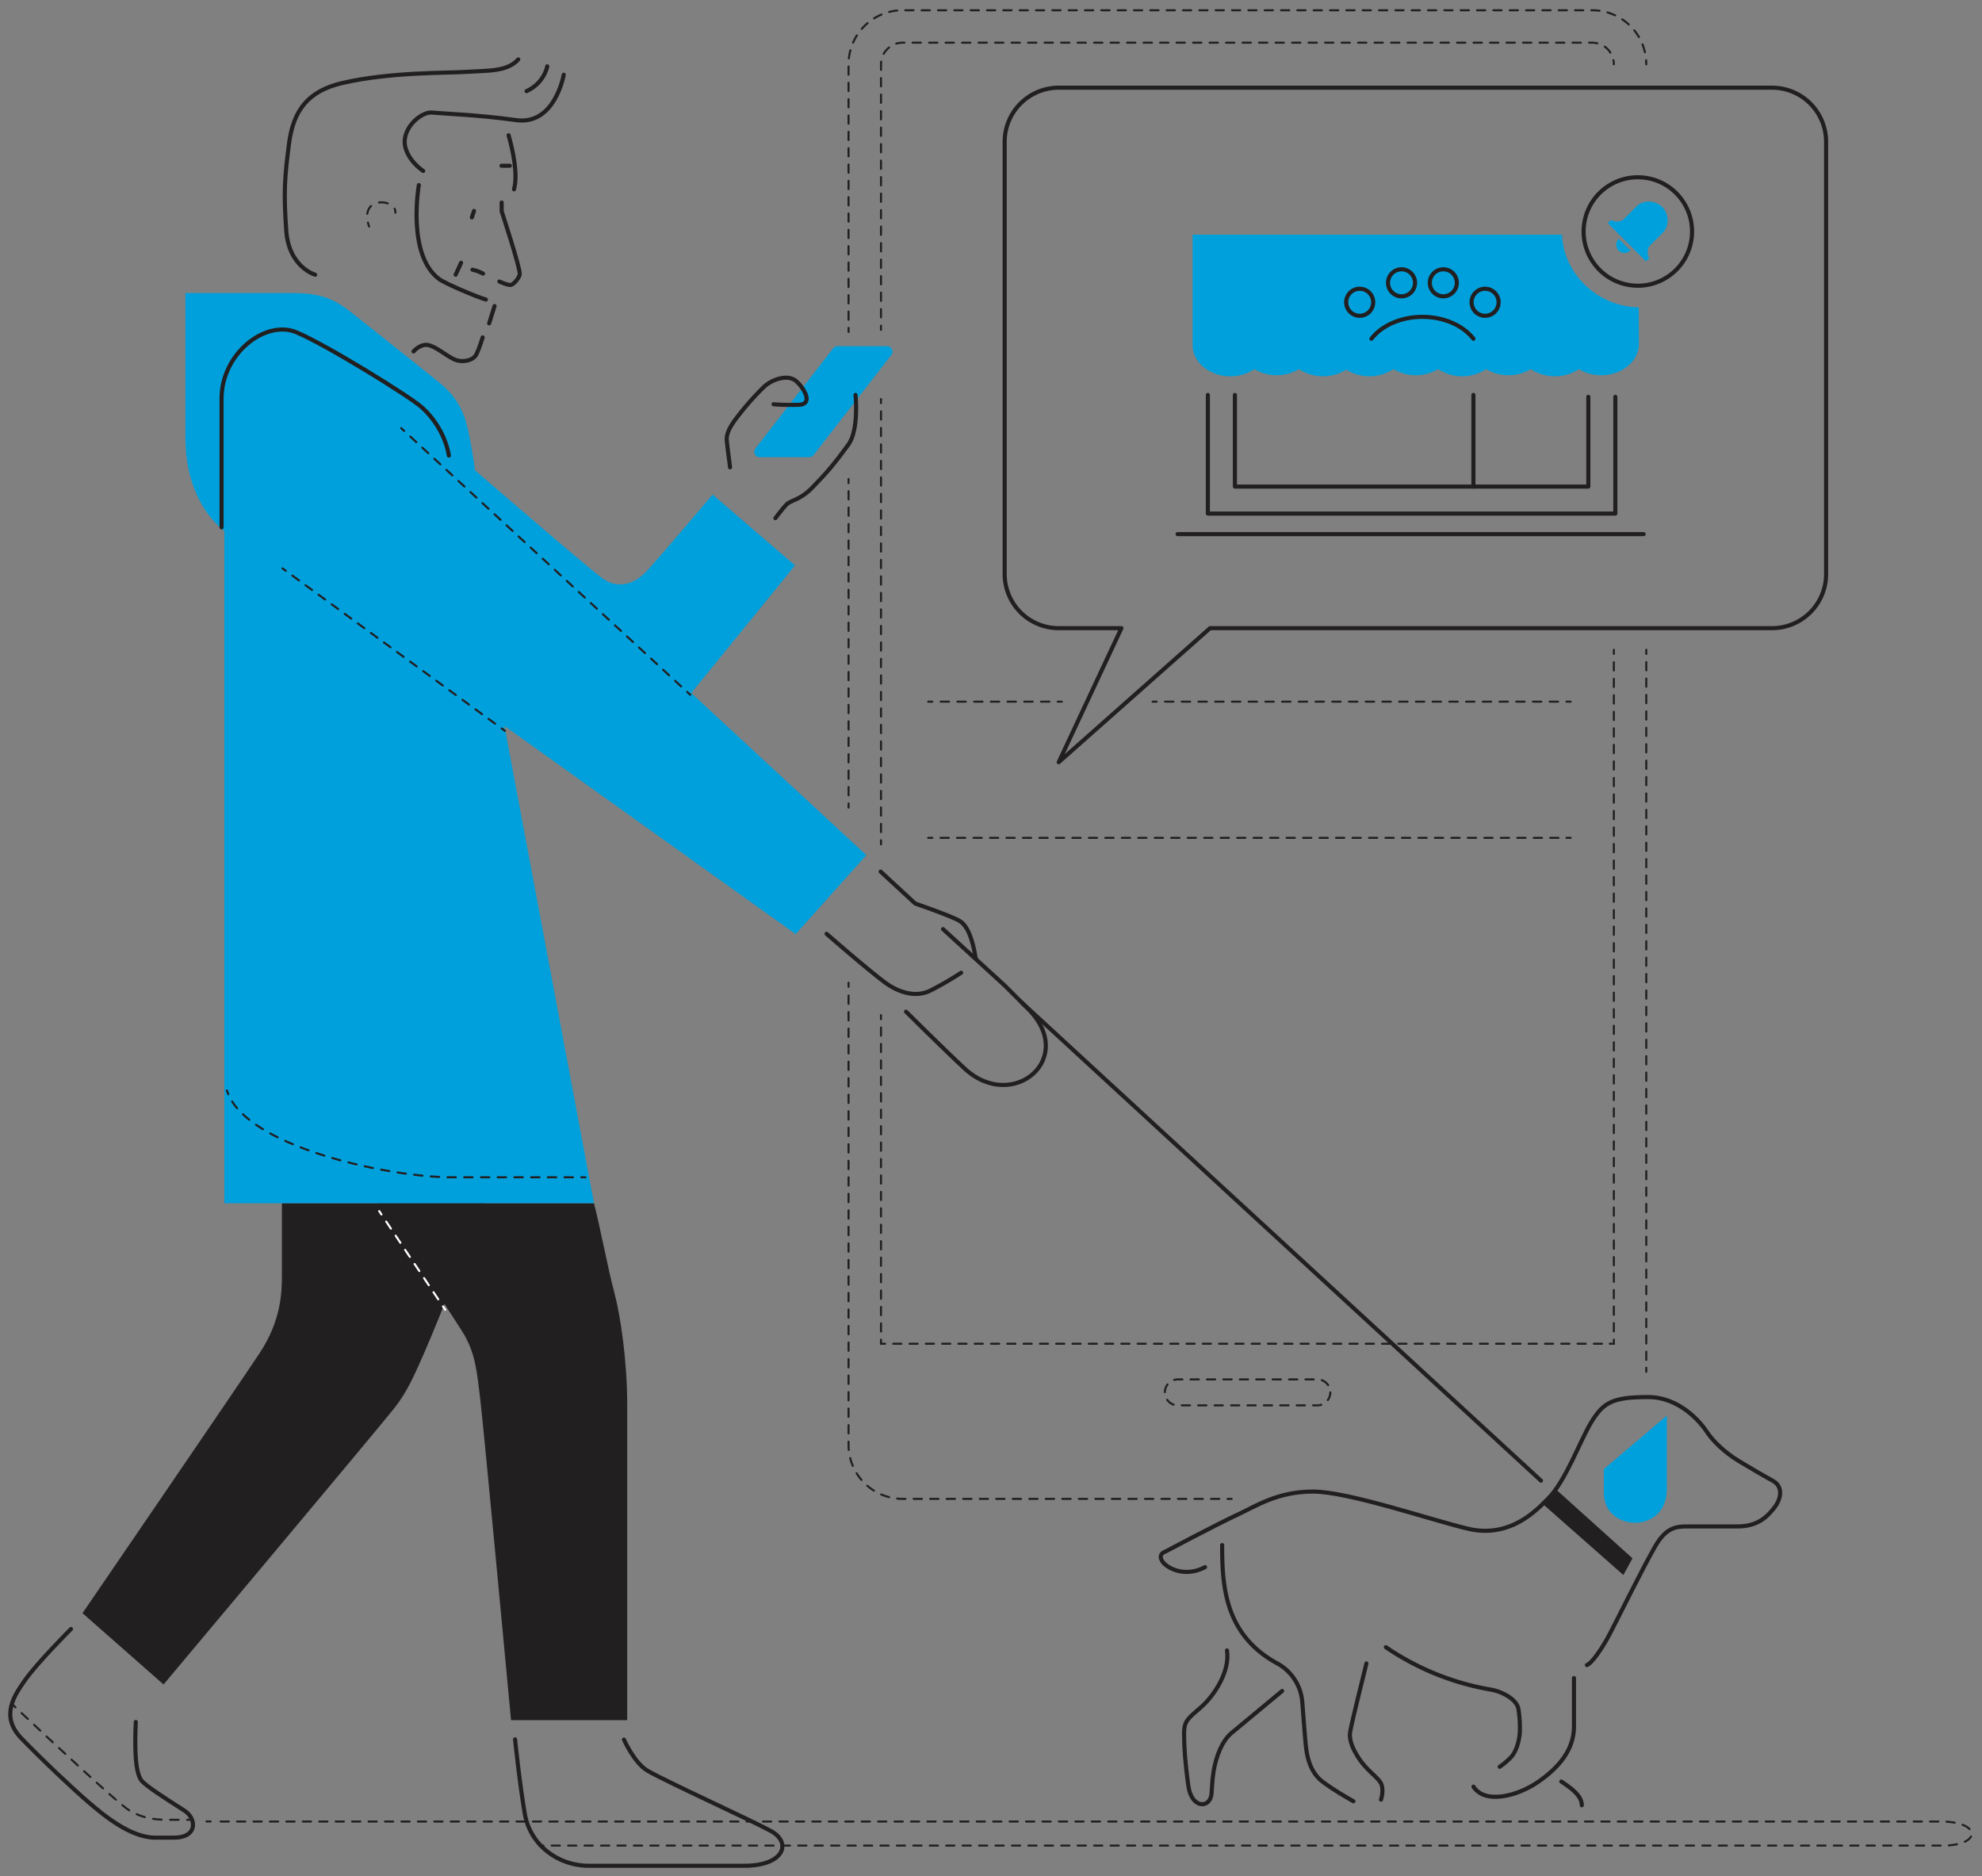 <svg xmlns="http://www.w3.org/2000/svg" viewBox="0 0 1931.67 1828.22"><rect x="0" y="0" width="1931.67" height="1828.22" fill="#808080" stroke="none"/><defs><style>.cls-1{fill:#221f20;}.cls-2{fill:#00a0dc;}.cls-10,.cls-11,.cls-12,.cls-13,.cls-14,.cls-15,.cls-16,.cls-17,.cls-18,.cls-19,.cls-20,.cls-21,.cls-22,.cls-23,.cls-24,.cls-25,.cls-3,.cls-4,.cls-5,.cls-6,.cls-7,.cls-8,.cls-9{fill:none;stroke-linecap:round;}.cls-3,.cls-4{stroke:#fff;}.cls-10,.cls-11,.cls-12,.cls-13,.cls-14,.cls-15,.cls-16,.cls-17,.cls-18,.cls-19,.cls-20,.cls-21,.cls-22,.cls-23,.cls-24,.cls-3,.cls-4,.cls-5,.cls-6,.cls-7,.cls-8,.cls-9{stroke-miterlimit:10;stroke-width:2px;}.cls-4{stroke-dasharray:8.29 8.29;}.cls-10,.cls-11,.cls-12,.cls-13,.cls-14,.cls-15,.cls-16,.cls-17,.cls-18,.cls-19,.cls-20,.cls-21,.cls-22,.cls-23,.cls-24,.cls-25,.cls-5,.cls-6,.cls-7,.cls-8,.cls-9{stroke:#221f20;}.cls-6{stroke-dasharray:7.89 7.89;}.cls-7{stroke-dasharray:7.98 7.98;}.cls-8{stroke-dasharray:8.15 8.15;}.cls-9{stroke-dasharray:8.63 8.63;}.cls-10{stroke-dasharray:8.01 8.01;}.cls-11{stroke-dasharray:8.31 8.31;}.cls-12{stroke-dasharray:7.96 7.96;}.cls-13{stroke-dasharray:8.01 8.01;}.cls-14{stroke-dasharray:8.05 8.05;}.cls-15{stroke-dasharray:8 8;}.cls-16{stroke-dasharray:8.01 8.01;}.cls-17{stroke-dasharray:7.94 7.94;}.cls-18{stroke-dasharray:8.05 8.05;}.cls-19{stroke-dasharray:8.04 8.04;}.cls-20{stroke-dasharray:8.04 8.04;}.cls-21{stroke-dasharray:8.15 8.15;}.cls-22{stroke-dasharray:8.03 8.03;}.cls-23{stroke-dasharray:8.15 8.15;}.cls-24{stroke-dasharray:8 8;}.cls-25{stroke-linejoin:round;stroke-width:4px;}</style></defs><g id="solid_shapes" data-name="solid shapes"><path class="cls-1" d="M578.9,1172.52c7.1,28.19,13.41,63,19.73,86.65s12.64,67.93,12.64,109v308.09H498.05s-26.86-287.55-30-312.83-4.3-44.39-16.94-64.93-83.13-126-83.13-126Z"/><path class="cls-1" d="M274.75,1172.52v68.21c0,17.38,0,45.3-22.12,78.48C226.13,1359,80.41,1572,80.41,1572l79,69.51s205.39-244.89,224.35-268.59c13.28-16.59,20.06-32.88,30-55.29,12.64-28.44,58.46-145.11,58.46-145.11Z"/><polygon class="cls-1" points="1516.83 1451.75 1591.03 1518.53 1582.15 1534.82 1503.96 1465.92 1516.83 1451.75"/><path class="cls-2" d="M427.22,372c-14.15-11.32-68.47-54.77-87.43-69.52S305,285.6,284,285.6H180.73V426.74c0,65.31,37.92,90.59,37.92,90.59v655.19H578.9L491.6,707.37l283.85,202.9,68.9-76.93-170.65-158L774.82,551,694.5,481.92s-50.22,59.44-64,74.39c-12.27,13.33-28.44,17.9-43.18,7.37S463,458.35,463,458.35s-2.11-16.86-6.32-36.87C453.41,405.78,448.28,388.82,427.22,372Z"/><path class="cls-2" d="M869.29,340.32a5.24,5.24,0,0,0-4.73-2.95H816.22a5.26,5.26,0,0,0-4.16,2l-75.84,97.65a5.26,5.26,0,0,0,4.15,8.5h48.35a5.25,5.25,0,0,0,4.16-2l75.84-97.64A5.25,5.25,0,0,0,869.29,340.32Z"/><path class="cls-2" d="M1522.32,228.71h-360V336.16c0,16.87,16.45,30.54,36.74,30.54a41.29,41.29,0,0,0,23.41-7,42.82,42.82,0,0,0,43.55,0,42.69,42.69,0,0,0,46,.54,42.69,42.69,0,0,0,46-.54,42.84,42.84,0,0,0,43.56,0,42.63,42.63,0,0,0,46.81,0,42.84,42.84,0,0,0,43.56,0,42.63,42.63,0,0,0,46.81,0,41.65,41.65,0,0,0,21.78,5.95c20.29,0,36.73-13.68,36.73-30.55,0-3.58-.13-35.64-.13-35.64C1557.89,298.94,1524,267.69,1522.32,228.71Z"/><path class="cls-2" d="M1624.51,1379.5v71.83c0,44-61.41,41.72-61.41,3.48v-23.17Z"/><path class="cls-2" d="M1620.25,201.89h0l-.21-.2-.2-.21h0c-6.8-6.36-18.2-7-24.8-.43l-12.75,12.75c-2.57,2.57-9.51,2.9-12,.42l-3.31,3.3,18.61,18.61,18.6,18.61,3.31-3.31c-2.48-2.48-2.15-9.43.41-12l12.75-12.75C1627.27,220.09,1626.61,208.69,1620.25,201.89Z"/><path class="cls-2" d="M1577.51,244.22A8.16,8.16,0,0,0,1589,244l-11.3-11.31A8.17,8.17,0,0,0,1577.51,244.22Z"/></g><g id="inverted_dotted_lines" data-name="inverted dotted lines"><line class="cls-3" x1="433.95" y1="1276.37" x2="431.73" y2="1273.05"/><line class="cls-4" x1="427.12" y1="1266.16" x2="374.08" y2="1186.94"/><line class="cls-3" x1="371.77" y1="1183.49" x2="369.54" y2="1180.17"/></g><g id="dotted_lines" data-name="dotted lines"><line class="cls-5" x1="492.14" y1="712.22" x2="488.91" y2="709.86"/><line class="cls-6" x1="482.53" y1="705.21" x2="281.77" y2="558.58"/><line class="cls-5" x1="278.58" y1="556.25" x2="275.35" y2="553.9"/><line class="cls-5" x1="672.65" y1="676.99" x2="669.71" y2="674.28"/><line class="cls-7" x1="663.85" y1="668.87" x2="396.84" y2="422.63"/><line class="cls-5" x1="393.9" y1="419.92" x2="390.96" y2="417.21"/><path class="cls-5" d="M570.53,1147.24h-4"/><path class="cls-8" d="M558.39,1147.24H439.86c-58.27,0-189-27.18-215.61-77.22"/><path class="cls-5" d="M222.5,1066.34c-.52-1.24-1-2.49-1.37-3.76"/><path class="cls-5" d="M385.32,207.28a6.87,6.87,0,0,0-.75-3.87"/><path class="cls-9" d="M377.9,198.24c-8.55-3.05-21.27,0-20,14.41"/><path class="cls-5" d="M358.61,216.91a39.28,39.28,0,0,0,1.14,3.83"/><line class="cls-5" x1="525.65" y1="1798.49" x2="529.65" y2="1798.49"/><path class="cls-10" d="M537.66,1798.49H1893.48c37.92,0,37.92-23.45-2.1-23.45H209.26"/><path class="cls-5" d="M205.26,1775h-4"/><path class="cls-5" d="M12.17,1661l2.9,2.74"/><path class="cls-11" d="M21.11,1669.44c25,23.53,94.3,88.52,105,94.83,13,7.72,25.09,9.08,37.64,9.08h14.53"/><path class="cls-5" d="M182.39,1773.35h4"/><line class="cls-5" x1="827.02" y1="323.52" x2="827.02" y2="319.52"/><path class="cls-12" d="M827,311.56V62.67A52.66,52.66,0,0,1,879.68,10H1551.8a52.68,52.68,0,0,1,52.07,44.71"/><path class="cls-5" d="M1604.32,58.67c.1,1.32.15,2.65.15,4"/><line class="cls-5" x1="827.02" y1="786.99" x2="827.02" y2="782.99"/><line class="cls-13" x1="827.02" y1="774.99" x2="827.02" y2="474.78"/><line class="cls-5" x1="827.02" y1="470.77" x2="827.02" y2="466.77"/><line class="cls-5" x1="1200.38" y1="1460.61" x2="1196.38" y2="1460.61"/><path class="cls-14" d="M1188.32,1460.61H879.68A52.66,52.66,0,0,1,827,1407.94V965.66"/><line class="cls-5" x1="827.02" y1="961.63" x2="827.02" y2="957.63"/><line class="cls-5" x1="1604.47" y1="633.2" x2="1604.47" y2="637.2"/><line class="cls-15" x1="1604.47" y1="645.2" x2="1604.47" y2="1328.84"/><line class="cls-5" x1="1604.47" y1="1332.84" x2="1604.47" y2="1336.84"/><line class="cls-5" x1="858.62" y1="989.23" x2="858.62" y2="993.23"/><line class="cls-16" x1="858.62" y1="1001.24" x2="858.62" y2="1301.45"/><polyline class="cls-5" points="858.62 1305.45 858.62 1309.45 862.62 1309.45"/><line class="cls-17" x1="870.55" y1="1309.45" x2="1564.9" y2="1309.45"/><polyline class="cls-5" points="1568.87 1309.45 1572.87 1309.45 1572.87 1305.45"/><line class="cls-18" x1="1572.87" y1="1297.4" x2="1572.87" y2="641.23"/><line class="cls-5" x1="1572.87" y1="637.2" x2="1572.87" y2="633.2"/><line class="cls-5" x1="858.62" y1="388.82" x2="858.62" y2="392.82"/><line class="cls-19" x1="858.62" y1="400.86" x2="858.62" y2="814.79"/><line class="cls-5" x1="858.62" y1="818.8" x2="858.62" y2="822.8"/><path class="cls-5" d="M1572.87,62.67a20.9,20.9,0,0,0-.38-4"/><path class="cls-20" d="M1569.51,51.27a21.07,21.07,0,0,0-17.71-9.67H879.68a21.09,21.09,0,0,0-21.06,21.07V313.4"/><line class="cls-5" x1="858.62" y1="317.41" x2="858.62" y2="321.41"/><line class="cls-5" x1="1123.3" y1="683.76" x2="1127.3" y2="683.76"/><line class="cls-21" x1="1135.45" y1="683.76" x2="1522.66" y2="683.76"/><line class="cls-5" x1="1526.73" y1="683.76" x2="1530.73" y2="683.76"/><line class="cls-5" x1="904.63" y1="816.49" x2="908.63" y2="816.49"/><line class="cls-22" x1="916.66" y1="816.49" x2="1522.72" y2="816.49"/><line class="cls-5" x1="1526.73" y1="816.49" x2="1530.73" y2="816.49"/><line class="cls-5" x1="904.63" y1="683.76" x2="908.63" y2="683.76"/><line class="cls-23" x1="916.78" y1="683.76" x2="1026.78" y2="683.76"/><line class="cls-5" x1="1030.85" y1="683.76" x2="1034.85" y2="683.76"/><path class="cls-24" d="M1296.55,1356.85a12.64,12.64,0,0,1-12.64,12.65H1147.57a12.65,12.65,0,0,1,0-25.29h136.34A12.64,12.64,0,0,1,1296.55,1356.85Z"/></g><g id="solid_lines" data-name="solid lines"><circle class="cls-25" cx="1596.16" cy="225.57" r="52.85" transform="translate(1191.43 1785.95) rotate(-83.5)"/><path class="cls-25" d="M858.29,849.37,892,880.49s35.23,12.13,43.13,16.87,12.64,17.38,15.8,36.34"/><line class="cls-25" x1="1501.84" y1="1442.87" x2="996.09" y2="977.24"/><path class="cls-25" d="M805.61,910s37.92,33.18,56.88,47.4c10.72,8,28.44,15.8,44.24,7.9a317.82,317.82,0,0,0,30-17.38"/><path class="cls-25" d="M919.08,905.43l60.32,55.13,20.54,20.54c52.14,49-12.64,104.27-60,60C919.34,1021.94,883,985.84,883,985.84"/><path class="cls-25" d="M437.48,443.91c-3.16-19-14.22-36.34-26.86-47.4-11.89-10.4-91.63-60-121.65-72.67s-73.05,20.43-73.05,64.67v125.4"/><path class="cls-25" d="M549.41,72.82s-8.43,49.51-46.35,44.24-71.63-6.32-82.16-7.37-31.77,16.62-25.28,35.81c4.5,13.33,16.85,21.07,16.85,21.07"/><path class="cls-25" d="M307.14,267.69s-25.6-7.19-28.15-42.91c-2.69-37.69-1.52-52.14,2.69-84.79S300.3,88.5,334.17,80.76C381.28,70,435.12,71.34,455.31,70c20.56-1.37,39,0,49.8-12.11"/><path class="cls-25" d="M533.38,64.61s-2.7,16.15-20.19,24.23"/><path class="cls-25" d="M408.2,180.36s-12,67.83,19.71,91.55c5.63,4.21,35.12,16.85,45.65,20"/><path class="cls-25" d="M495.68,131.81s10.54,34.76,5.27,52.66"/><path class="cls-25" d="M488.92,197.37l0,8.57s18.46,56.06,17.62,61.37c-.51,3.25-5.18,9.23-8.32,10.24-2.85.9-11.52-3.2-11.52-3.2"/><line class="cls-25" x1="481.99" y1="298.24" x2="476.72" y2="315.09"/><path class="cls-25" d="M470.4,328.78s-3,10.41-6.32,16.86c-2.9,5.61-13.69,8.42-22.12,4.21s-17.9-12.64-25.28-13.69S403,342.48,403,342.48"/><line class="cls-25" x1="488.78" y1="161.52" x2="496.86" y2="161.52"/><path class="cls-25" d="M460.5,262.83a38.43,38.43,0,0,1,10.26,3.81"/><path class="cls-25" d="M449.34,256.1s-1.44,3.38-5.27,11.59"/><line class="cls-25" x1="461.98" y1="205.54" x2="459.87" y2="211.86"/><path class="cls-25" d="M711.48,455.41c-.33-4.11-2.32-16.94-3.16-26.25-.75-8.4,6-17.38,11.57-24.5a264.46,264.46,0,0,1,24.51-27.5c7-6.77,21.45-12.37,30.08-6.84,6.39,4.1,20.52,23.8,3.67,24.16s-24.24-.55-24.24-.55"/><path class="cls-25" d="M755.7,504.93s6.68-9,10.8-13.28,13-4.06,25-16.33c14.36-14.71,21.34-22.85,35.3-42,10.54-14.47,7-48.46,7-48.46"/><path class="cls-25" d="M608.11,1695.23s10,22.65,22.86,30.24c17.91,10.54,101.72,48.51,120.68,59,20.22,11.23,12.64,33.7-26.33,33.7H573.63c-29.49,0-56.88-20-62.14-50.56S502,1695,502,1695"/><path class="cls-25" d="M69.16,1587.45s-33.71,33.7-45.29,50.56c-9.29,13.5-24.23,34-3.16,55.82S71.27,1743.34,86,1756s41.08,34.76,65.31,34.76h17.91c24.23,0,22.12-19,10.53-26.33-22.43-14.27-35.81-23.17-41.08-28.44-7.41-7.42-7.37-34.76-6.32-57.94"/><path class="cls-25" d="M1546.61,1622.55c4.74-1.57,14.91-16.22,22.12-30,10.85-20.8,30.87-61.88,44.23-85.32,10.55-18.5,20.35-19.75,30.88-19.75h49.51c19,0,28.43-8.62,35.8-18.1s8.4-20.88-1-26.14c-10.33-5.76-17.75-10-33.55-19.51-13.79-8.28-25.61-20-30.71-27.89-6.32-9.83-27-34.41-57.58-34.41-34.41,0-43.54,4.92-55.48,24.58-11.23,18.51-24.75,57.06-42.13,74.43-10.3,10.3-36.31,38.89-77.39,29.41-34.42-7.95-116.92-36.34-151.67-36.34s-55.89,14.37-72.68,22.12c-20.54,9.48-71.1,36.34-71.1,36.34-15.5,5.35,11.19,29.93,38.58,15.18"/><path class="cls-25" d="M1534,1635.2v47.39c0,22.12-14.22,39.5-34.76,53.72s-52.14,22.12-63.2,4.74"/><path class="cls-25" d="M1331.73,1621s-14.22,56.87-15.8,66.35,3.72,18.58,7.9,25.28c7.9,12.64,19,19,22.12,25.28s0,15.8,0,15.8"/><path class="cls-25" d="M1191.12,1505.64c0,39.5,2.23,87.25,53.72,115.34a47,47,0,0,1,24.36,37.48c1.19,14.32,2.24,30.65,3.51,42.84,1,9.43,3.73,25.53,16.37,35s30,19,30,19"/><path class="cls-25" d="M1249.58,1647.84s-39.72,32.92-49.2,40.82-15.21,23.1-17.56,37.22c-1.58,9.48-1.48,16.18-2.1,22.47-1.41,14-19.32,14.39-22.48-7.73S1154,1702,1154,1689.36s3.91-14.67,16.55-25.73,28.44-34.75,25.28-55.29"/><path class="cls-25" d="M1350.69,1605.18a258.68,258.68,0,0,0,102.49,41.34c10.89,1.93,25.35,9.58,26.69,19a114.53,114.53,0,0,1,1.4,21.07c0,6.32-2.6,19.74-8.92,26.06a67.13,67.13,0,0,1-10.74,9.05"/><path class="cls-25" d="M1521.65,1736.06c9.48,6.32,20,13.7,20,23.18"/><path class="cls-25" d="M1179.31,612.14h547.74a52.67,52.67,0,0,0,52.67-52.67V138.13a52.67,52.67,0,0,0-52.67-52.67H1031.84a52.67,52.67,0,0,0-52.67,52.67V559.47a52.67,52.67,0,0,0,52.67,52.67h61.1l-61.1,130.61Z"/><path class="cls-25" d="M1436,330.1c-9.92-12.75-28.46-21.33-49.71-21.33s-39.78,8.58-49.7,21.33"/><circle class="cls-25" cx="1406.66" cy="275.59" r="13.17"/><path class="cls-25" d="M1460.56,294.55a13.17,13.17,0,1,1-13.17-13.17A13.17,13.17,0,0,1,1460.56,294.55Z"/><circle class="cls-25" cx="1365.93" cy="275.59" r="13.17"/><path class="cls-25" d="M1312,294.55a13.17,13.17,0,1,0,13.17-13.17A13.17,13.17,0,0,0,1312,294.55Z"/><polyline class="cls-25" points="1203.54 384.87 1203.54 474.15 1547.98 474.15 1547.98 386.72"/><polyline class="cls-25" points="1574.32 386.72 1574.32 500.48 1177.2 500.48 1177.2 384.87"/><line class="cls-25" x1="1147.71" y1="520.49" x2="1601.87" y2="520.49"/><line class="cls-25" x1="1436" y1="474.15" x2="1436" y2="384.87"/></g></svg>